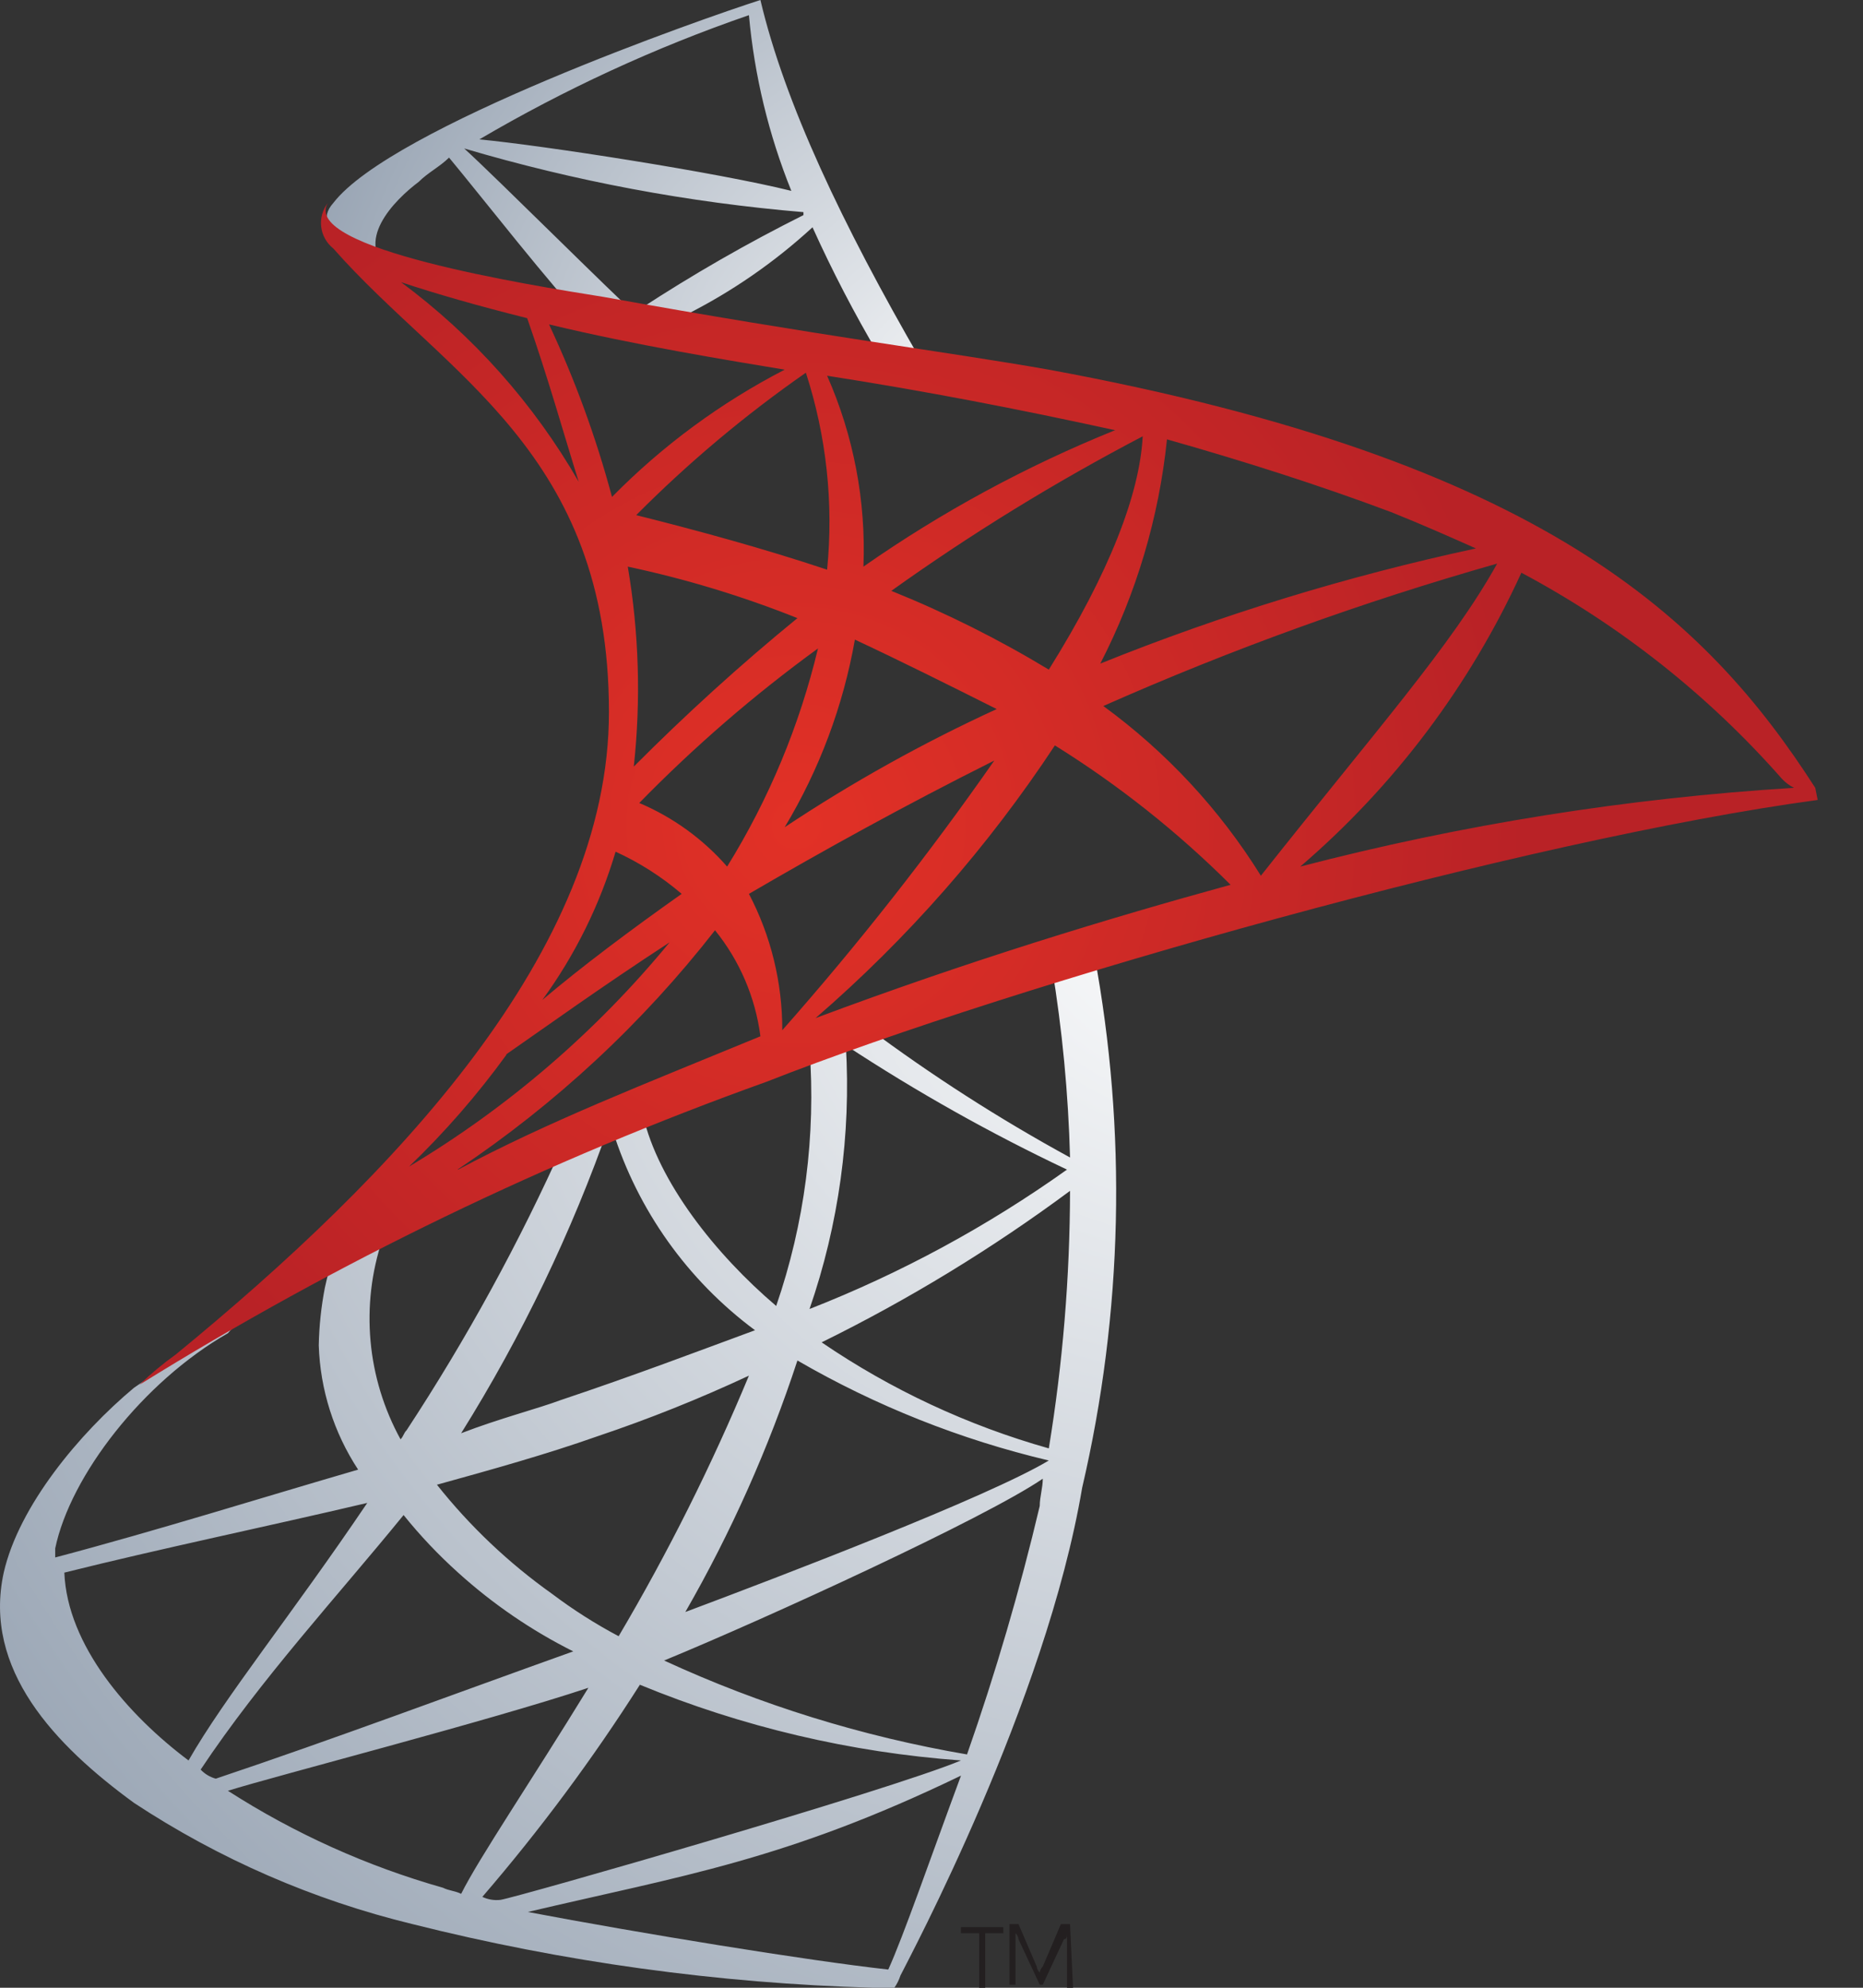 <svg width="30" height="32" viewBox="0 0 30 32" fill="none" xmlns="http://www.w3.org/2000/svg">
<rect x="0" y="0" width="30" height="32" fill="#333333" stroke="none"/>
<path d="M17.621 15.366C17.572 15.219 17.084 15.512 16.938 15.561C17.106 16.577 17.203 17.604 17.231 18.634C16.093 18.013 15.001 17.312 13.962 16.537L13.621 16.683V16.537L13.133 16.683C12.987 16.78 13.036 16.683 13.036 16.878C13.14 18.282 12.958 19.693 12.499 21.024C11.523 20.195 10.597 19.024 10.353 17.951C10.249 18.012 10.132 18.046 10.011 18.049C9.865 18.098 9.816 18.049 9.865 18.195C10.27 19.483 11.073 20.61 12.158 21.415C11.231 21.756 10.206 22.146 9.036 22.537C8.645 22.683 8.06 22.829 7.426 23.073C8.404 21.508 9.206 19.839 9.816 18.098L9.084 18.39C8.365 20 7.516 21.55 6.548 23.024C6.499 23.073 6.499 23.122 6.45 23.171C6.182 22.683 6.017 22.146 5.967 21.591C5.917 21.037 5.981 20.479 6.158 19.951C6.206 19.756 5.523 20.244 5.475 20.293C5.28 20.39 5.28 20.537 5.231 20.732C5.172 21.037 5.139 21.347 5.133 21.659C5.156 22.371 5.376 23.063 5.767 23.659C4.255 24.098 2.548 24.634 0.889 25.073V24.927C1.133 23.756 2.304 22.244 3.67 21.463L4.011 21.073L2.158 22.341C1.28 23.073 0.304 24.244 0.06 25.317C-0.281 26.878 0.889 28.098 2.158 29.024C3.53 29.928 5.048 30.589 6.645 30.976C9.072 31.586 11.559 31.929 14.06 32H14.402C14.444 31.94 14.477 31.874 14.499 31.805C14.645 31.512 16.84 27.415 17.426 23.951C18.083 21.134 18.15 18.21 17.621 15.366ZM13.621 16.829C14.76 17.577 15.95 18.246 17.182 18.829C15.897 19.744 14.505 20.498 13.036 21.073C13.507 19.711 13.706 18.268 13.621 16.829ZM9.621 23.122C10.452 22.843 11.266 22.517 12.06 22.146C11.459 23.592 10.758 24.994 9.962 26.341C9.587 26.142 9.228 25.914 8.889 25.658C8.192 25.163 7.568 24.572 7.036 23.902C7.914 23.659 8.792 23.415 9.621 23.122ZM1.036 25.317C2.597 24.927 4.255 24.585 5.914 24.195C4.694 26 3.621 27.317 3.036 28.341C2.06 27.61 1.084 26.488 1.036 25.317ZM3.231 28.488C4.206 27.024 5.426 25.707 6.499 24.39C6.766 24.722 7.06 25.032 7.377 25.317C7.935 25.822 8.558 26.248 9.231 26.585C7.319 27.268 5.367 28 3.475 28.634C3.381 28.609 3.297 28.558 3.231 28.488ZM7.426 30.488C7.328 30.439 7.231 30.439 7.133 30.39C5.908 30.043 4.741 29.517 3.67 28.829C4.45 28.585 7.865 27.707 9.475 27.171C8.548 28.683 7.719 29.902 7.426 30.488ZM14.304 31.707C12.987 31.561 10.304 31.122 8.499 30.78C10.987 30.195 12.645 29.951 15.475 28.585C14.987 29.902 14.548 31.171 14.304 31.707ZM8.06 30.585C7.96 30.597 7.858 30.58 7.767 30.537C8.694 29.461 9.542 28.32 10.304 27.122C11.952 27.801 13.697 28.212 15.475 28.341C14.304 28.829 8.353 30.537 8.06 30.585ZM16.743 24.244C16.423 25.597 16.032 26.932 15.572 28.244C13.887 27.956 12.247 27.448 10.694 26.732C12.353 26.049 15.865 24.439 16.792 23.805C16.792 23.951 16.743 24.098 16.743 24.244ZM16.889 23.512C15.914 24.098 12.597 25.366 11.036 25.951C11.774 24.667 12.379 23.31 12.841 21.902C14.104 22.634 15.468 23.176 16.889 23.512ZM16.889 23.317C15.586 22.949 14.35 22.373 13.231 21.61C14.635 20.919 15.974 20.103 17.231 19.171C17.228 20.56 17.114 21.946 16.889 23.317Z" fill="url(#paint0_radial_6713_8681)"/>
<path d="M6.304 4.39C5.67 3.902 6.353 3.22 6.743 2.927C6.889 2.78 7.084 2.683 7.231 2.537C7.719 3.122 8.938 4.683 9.426 5.171L10.304 5.122C9.865 4.732 8.011 2.878 7.475 2.39C9.256 2.917 11.087 3.26 12.938 3.415V3.463C12.032 3.916 11.152 4.421 10.304 4.976L11.036 5.073C11.781 4.699 12.47 4.223 13.084 3.659C13.401 4.36 13.756 5.044 14.148 5.707L14.831 5.805C13.562 3.61 12.636 1.659 12.245 0C11.328 0.293 6.304 2.049 5.367 3.268C4.928 3.756 5.953 4.146 6.294 4.39H6.304ZM12.06 0.244C12.148 1.215 12.378 2.169 12.743 3.073C11.572 2.78 8.743 2.341 7.719 2.244C9.096 1.435 10.55 0.765 12.06 0.244Z" fill="url(#paint1_radial_6713_8681)"/>
<path d="M29.231 12.683C27.475 9.951 24.84 7.415 16.889 5.951C15.231 5.659 13.231 5.415 9.719 4.78C8.499 4.585 4.84 4 5.279 3.268C5.194 3.377 5.156 3.515 5.172 3.652C5.189 3.789 5.259 3.914 5.367 4C7.172 6.049 9.806 7.268 9.806 11.463C9.806 15.317 6.343 18.927 2.831 21.805C2.624 21.953 2.428 22.116 2.245 22.293C5.43 20.316 8.815 18.68 12.343 17.415C16.44 15.805 24.587 13.512 29.27 12.878L29.231 12.683ZM22.401 8.244C22.889 8.439 23.328 8.634 23.767 8.829C21.702 9.273 19.678 9.893 17.718 10.683C18.298 9.557 18.662 8.333 18.792 7.073C20.001 7.415 21.231 7.805 22.401 8.244ZM16.889 10.78C16.079 10.29 15.231 9.866 14.353 9.512C15.643 8.59 16.996 7.759 18.401 7.024C18.353 7.951 17.865 9.22 16.889 10.78ZM10.109 9.122C11.041 9.32 11.955 9.597 12.841 9.951C11.922 10.702 11.043 11.5 10.206 12.341C10.322 11.269 10.29 10.185 10.109 9.122ZM13.172 10.439C12.875 11.68 12.381 12.866 11.709 13.951C11.321 13.507 10.837 13.157 10.294 12.927C11.182 12.018 12.145 11.186 13.172 10.439ZM13.758 10.293C14.489 10.634 15.27 11.024 16.05 11.415C14.864 11.959 13.722 12.595 12.636 13.317C13.195 12.387 13.579 11.362 13.767 10.293H13.758ZM17.953 6.927C16.525 7.504 15.166 8.24 13.904 9.122C13.946 8.066 13.746 7.015 13.319 6.049C14.889 6.293 16.401 6.585 17.962 6.927H17.953ZM12.977 6C13.309 7.022 13.425 8.102 13.319 9.171C12.294 8.829 11.221 8.537 10.245 8.293C11.085 7.448 11.999 6.681 12.977 6ZM6.44 4.537C7.026 4.732 7.709 4.927 8.489 5.122C8.831 6.098 9.075 6.976 9.319 7.756C8.594 6.497 7.618 5.401 6.45 4.537H6.44ZM8.831 5.22C10.245 5.561 11.758 5.805 12.636 5.951C11.606 6.483 10.668 7.174 9.855 8C9.599 7.045 9.26 6.115 8.84 5.22H8.831ZM9.904 13.707C10.292 13.883 10.653 14.113 10.977 14.39C10.148 14.976 9.367 15.561 8.733 16.098C9.261 15.374 9.66 14.566 9.914 13.707H9.904ZM8.148 16.976C8.782 16.537 9.66 15.902 10.782 15.171C9.602 16.606 8.182 17.827 6.587 18.78C7.163 18.227 7.689 17.623 8.158 16.976H8.148ZM7.367 18.829C8.946 17.774 10.346 16.473 11.514 14.976C11.911 15.466 12.164 16.057 12.245 16.683C10.353 17.463 8.84 18.049 7.377 18.829H7.367ZM12.597 16.585C12.599 15.821 12.415 15.067 12.06 14.39C13.231 13.707 14.548 12.976 16.011 12.244C14.957 13.755 13.817 15.205 12.597 16.585ZM13.133 16.39C14.613 15.111 15.91 13.633 16.987 12C18.012 12.638 18.961 13.391 19.816 14.244C17.865 14.78 15.611 15.463 13.133 16.39ZM20.304 14.098C19.642 13.032 18.78 12.105 17.767 11.366C19.825 10.454 21.944 9.688 24.109 9.073C23.377 10.39 22.157 11.756 20.304 14.098ZM20.938 13.951C22.454 12.651 23.669 11.036 24.499 9.22C26.085 10.064 27.507 11.188 28.694 12.537C28.75 12.597 28.816 12.646 28.889 12.683C26.204 12.849 23.541 13.273 20.938 13.951Z" fill="url(#paint2_radial_6713_8681)"/>
<path d="M16.157 31.122H15.865V32H15.767V31.122H15.474V31.024H16.157" fill="#231F20"/>
<path d="M17.279 32H17.182V31.122C17.182 31.171 17.182 31.219 17.133 31.219L16.792 31.951H16.743L16.401 31.219C16.398 31.182 16.381 31.147 16.353 31.122V31.951H16.255V30.975H16.401L16.694 31.658C16.699 31.695 16.716 31.73 16.743 31.756C16.748 31.719 16.765 31.685 16.792 31.658L17.084 30.975H17.231" fill="#231F20"/>
<defs>
<radialGradient id="paint0_radial_6713_8681" cx="0" cy="0" r="1" gradientUnits="userSpaceOnUse" gradientTransform="translate(19.638 13.835) scale(28.161)">
<stop stop-color="white"/>
<stop offset="0.87" stop-color="#99A5B4"/>
<stop offset="0.99" stop-color="#8A97A8"/>
</radialGradient>
<radialGradient id="paint1_radial_6713_8681" cx="0" cy="0" r="1" gradientUnits="userSpaceOnUse" gradientTransform="translate(16.435 7.443) scale(13.789)">
<stop stop-color="white"/>
<stop offset="0.87" stop-color="#99A5B4"/>
<stop offset="0.99" stop-color="#8A97A8"/>
</radialGradient>
<radialGradient id="paint2_radial_6713_8681" cx="0" cy="0" r="1" gradientUnits="userSpaceOnUse" gradientTransform="translate(12.832 13.28) scale(11.681)">
<stop stop-color="#E23126"/>
<stop offset="1" stop-color="#B92226"/>
</radialGradient>
</defs>
</svg>
